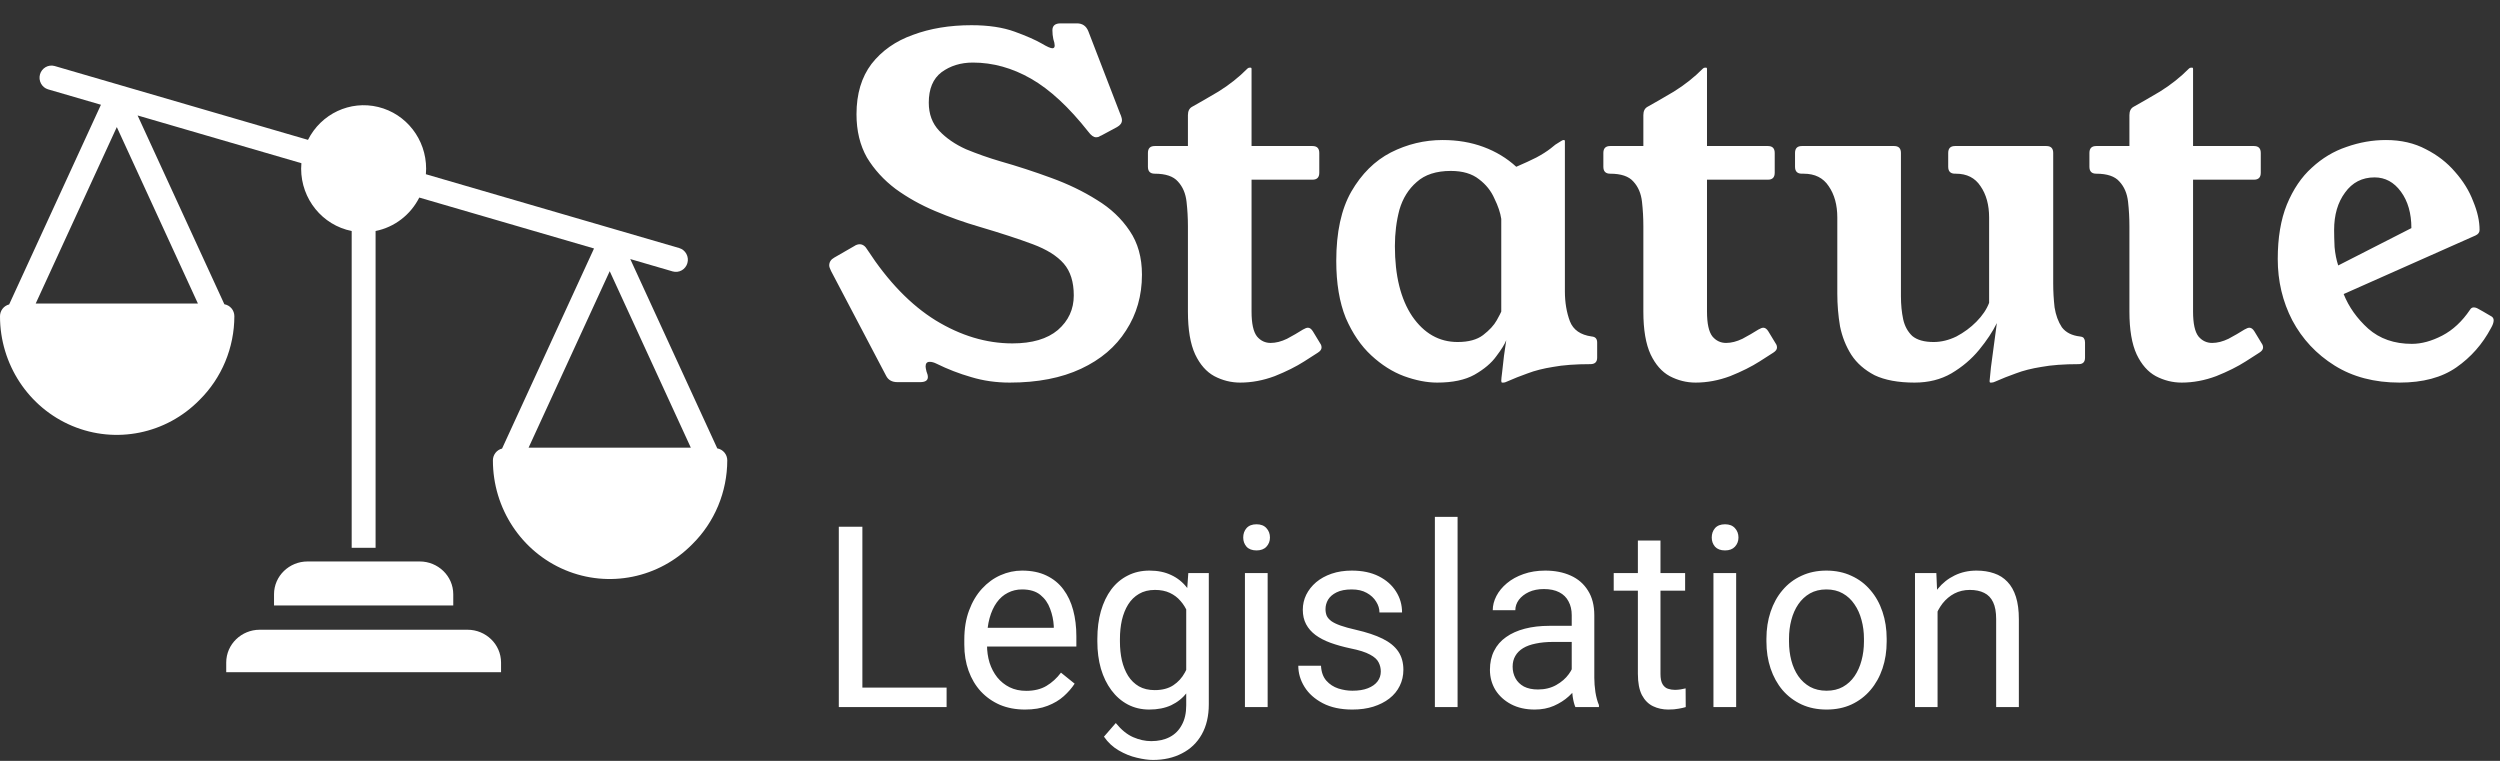 <svg width="184" height="56" viewBox="0 0 184 56" fill="none" xmlns="http://www.w3.org/2000/svg"><rect x="0" y="0" width="184" height="56" fill="#333333" stroke="none"/><path d="M34.415 46.349H19.112C17.779 46.349 16.65 47.41 16.65 48.765V49.476H36.877V48.765C36.877 47.41 35.748 46.349 34.415 46.349ZM30.897 41.324H22.63C21.297 41.324 20.168 42.385 20.168 43.74V44.562H33.36V43.74C33.36 42.385 32.23 41.324 30.897 41.324ZM52.792 33.002L46.387 19.066L49.508 19.976C49.732 20.04 49.972 20.012 50.175 19.897C50.378 19.782 50.529 19.59 50.593 19.362C50.657 19.135 50.63 18.891 50.517 18.684C50.405 18.477 50.216 18.324 49.993 18.258L31.345 12.823C31.356 12.688 31.363 12.552 31.363 12.417C31.364 10.257 29.907 8.379 27.84 7.874C25.773 7.369 23.634 8.37 22.668 10.294L4.02 4.858C3.797 4.796 3.559 4.826 3.357 4.941C3.156 5.057 3.007 5.248 2.943 5.474C2.88 5.699 2.906 5.942 3.017 6.148C3.127 6.354 3.314 6.508 3.535 6.575L7.429 7.71L0.674 22.407C0.482 22.454 0.311 22.565 0.189 22.722C0.067 22.879 0 23.074 6.21834e-07 23.274C-0.001 26.809 2.096 29.996 5.313 31.346C8.529 32.695 12.229 31.942 14.685 29.436C15.495 28.634 16.139 27.676 16.579 26.618C17.019 25.56 17.247 24.423 17.249 23.274C17.249 23.063 17.175 22.858 17.041 22.697C16.906 22.536 16.72 22.429 16.514 22.394L10.127 8.497L22.183 12.011C22.171 12.146 22.165 12.281 22.164 12.417C22.167 14.651 23.725 16.572 25.884 17.002V40.319H27.643V17.002C28.328 16.865 28.973 16.572 29.529 16.146C30.086 15.72 30.541 15.17 30.859 14.54L43.72 18.288L36.952 33.015C36.76 33.062 36.589 33.173 36.467 33.33C36.344 33.488 36.278 33.682 36.278 33.883C36.276 37.417 38.374 40.604 41.59 41.954C44.807 43.304 48.507 42.55 50.962 40.045C51.772 39.243 52.416 38.285 52.857 37.227C53.297 36.168 53.525 35.032 53.527 33.883C53.527 33.671 53.453 33.467 53.318 33.306C53.184 33.145 52.997 33.037 52.792 33.002ZM14.567 22.341H2.627L8.597 9.352L14.567 22.341ZM38.904 32.949L44.875 19.96L50.845 32.949H38.904Z" fill="white" /><path d="M81.07 9.967C81.004 9.99 80.937 10.024 80.87 10.069C80.803 10.091 80.736 10.103 80.669 10.103C80.49 10.103 80.301 9.967 80.1 9.695C78.673 7.885 77.268 6.584 75.885 5.792C74.502 5.001 73.075 4.605 71.603 4.605C70.711 4.605 69.941 4.842 69.294 5.317C68.67 5.792 68.358 6.539 68.358 7.557C68.358 8.394 68.614 9.085 69.127 9.628C69.64 10.171 70.298 10.623 71.101 10.985C71.926 11.325 72.763 11.619 73.61 11.868C74.881 12.23 76.13 12.637 77.357 13.089C78.606 13.542 79.732 14.085 80.736 14.719C81.74 15.329 82.542 16.087 83.145 16.992C83.747 17.875 84.048 18.95 84.048 20.217C84.048 21.755 83.658 23.124 82.877 24.323C82.119 25.523 81.015 26.462 79.565 27.14C78.115 27.819 76.365 28.159 74.313 28.159C73.309 28.159 72.361 28.023 71.469 27.751C70.599 27.502 69.752 27.174 68.926 26.767C68.748 26.677 68.581 26.631 68.425 26.631C68.224 26.631 68.124 26.744 68.124 26.971C68.124 27.038 68.146 27.163 68.19 27.344C68.257 27.502 68.291 27.638 68.291 27.751C68.291 28 68.101 28.125 67.722 28.125H66.049C65.648 28.125 65.369 27.966 65.213 27.649L61.165 19.945C61.076 19.764 61.031 19.628 61.031 19.538C61.031 19.289 61.154 19.097 61.399 18.961L62.871 18.113C62.938 18.067 63.005 18.033 63.072 18.011C63.139 17.988 63.206 17.977 63.273 17.977C63.496 17.977 63.685 18.113 63.841 18.384C65.358 20.715 67.031 22.445 68.859 23.577C70.711 24.708 72.595 25.274 74.513 25.274C75.963 25.274 77.078 24.946 77.859 24.289C78.639 23.611 79.03 22.762 79.03 21.744C79.03 20.748 78.784 19.968 78.294 19.402C77.803 18.837 77.045 18.361 76.019 17.977C74.993 17.592 73.677 17.162 72.071 16.687C70.978 16.37 69.897 15.986 68.826 15.533C67.755 15.081 66.785 14.537 65.915 13.904C65.046 13.248 64.343 12.479 63.808 11.596C63.295 10.691 63.038 9.628 63.038 8.406C63.038 6.912 63.406 5.679 64.142 4.706C64.901 3.733 65.915 3.021 67.187 2.568C68.458 2.093 69.897 1.855 71.502 1.855C72.751 1.855 73.811 2.014 74.681 2.331C75.55 2.647 76.219 2.942 76.688 3.213C77.067 3.439 77.323 3.552 77.457 3.552C77.569 3.552 77.625 3.485 77.625 3.349C77.625 3.236 77.591 3.077 77.524 2.874C77.48 2.67 77.457 2.455 77.457 2.229C77.457 1.889 77.658 1.72 78.059 1.72H79.264C79.665 1.72 79.944 1.912 80.1 2.297L82.442 8.372C82.487 8.462 82.52 8.553 82.542 8.643C82.565 8.711 82.576 8.779 82.576 8.847C82.576 9.051 82.453 9.22 82.208 9.356L81.07 9.967ZM97.166 25.274C97.233 25.364 97.266 25.466 97.266 25.579C97.266 25.715 97.177 25.839 96.999 25.953L95.995 26.597C95.393 26.982 94.668 27.344 93.82 27.683C92.973 28 92.126 28.159 91.278 28.159C90.609 28.159 89.973 28 89.371 27.683C88.791 27.367 88.323 26.835 87.966 26.088C87.609 25.319 87.431 24.267 87.431 22.932V16.653C87.431 16.042 87.397 15.443 87.33 14.854C87.263 14.243 87.052 13.746 86.695 13.361C86.36 12.976 85.791 12.784 84.989 12.784C84.654 12.784 84.487 12.614 84.487 12.275V11.257C84.487 10.917 84.654 10.748 84.989 10.748H87.431V8.474C87.431 8.18 87.531 7.976 87.732 7.863C88.222 7.591 88.869 7.218 89.672 6.743C90.475 6.245 91.189 5.679 91.813 5.046C91.858 5.001 91.914 4.978 91.981 4.978H92.047C92.092 4.978 92.114 5.012 92.114 5.08V10.748H96.597C96.932 10.748 97.099 10.917 97.099 11.257V12.716C97.099 13.056 96.932 13.225 96.597 13.225H92.114V22.932C92.114 23.814 92.248 24.425 92.516 24.765C92.783 25.081 93.118 25.24 93.519 25.24C93.899 25.24 94.3 25.138 94.724 24.934C95.147 24.708 95.538 24.482 95.895 24.256C96.051 24.165 96.174 24.12 96.263 24.12C96.397 24.12 96.519 24.21 96.631 24.391L97.166 25.274ZM115.176 21.439C115.176 22.253 115.299 22.988 115.544 23.645C115.79 24.278 116.325 24.651 117.15 24.765C117.418 24.787 117.551 24.934 117.551 25.206V26.326C117.551 26.643 117.384 26.801 117.05 26.801C115.957 26.801 115.042 26.869 114.306 27.005C113.593 27.118 112.968 27.276 112.433 27.48C111.92 27.661 111.407 27.864 110.894 28.091C110.805 28.136 110.727 28.159 110.66 28.159H110.559C110.515 28.159 110.493 28.113 110.493 28.023C110.493 27.932 110.515 27.717 110.559 27.378C110.604 27.016 110.649 26.62 110.693 26.19C110.76 25.738 110.816 25.353 110.861 25.036C110.749 25.33 110.504 25.726 110.125 26.224C109.768 26.722 109.232 27.174 108.519 27.581C107.827 27.966 106.913 28.159 105.775 28.159C105.017 28.159 104.203 28 103.333 27.683C102.486 27.367 101.683 26.858 100.925 26.156C100.166 25.455 99.542 24.538 99.051 23.407C98.583 22.253 98.349 20.85 98.349 19.198C98.349 17.094 98.717 15.397 99.453 14.108C100.211 12.795 101.181 11.834 102.363 11.223C103.567 10.612 104.839 10.306 106.177 10.306C107.27 10.306 108.273 10.476 109.188 10.816C110.102 11.155 110.905 11.641 111.597 12.275C112.176 12.026 112.667 11.8 113.069 11.596C113.492 11.37 113.849 11.144 114.139 10.917C114.251 10.827 114.362 10.736 114.474 10.646C114.607 10.555 114.752 10.465 114.909 10.374C114.975 10.329 115.031 10.306 115.076 10.306H115.109C115.154 10.306 115.176 10.329 115.176 10.374V21.439ZM110.493 16.11C110.426 15.658 110.258 15.16 109.991 14.617C109.745 14.051 109.366 13.576 108.853 13.191C108.34 12.784 107.649 12.58 106.779 12.58C105.709 12.58 104.872 12.852 104.27 13.395C103.668 13.915 103.244 14.594 102.999 15.431C102.776 16.268 102.664 17.162 102.664 18.113C102.664 20.285 103.088 22.004 103.935 23.271C104.805 24.538 105.92 25.172 107.281 25.172C108.084 25.172 108.708 25.002 109.154 24.663C109.623 24.301 109.957 23.939 110.158 23.577C110.359 23.215 110.47 23 110.493 22.932V16.11ZM130.686 25.274C130.753 25.364 130.787 25.466 130.787 25.579C130.787 25.715 130.697 25.839 130.519 25.953L129.515 26.597C128.913 26.982 128.188 27.344 127.341 27.683C126.493 28 125.646 28.159 124.798 28.159C124.129 28.159 123.494 28 122.891 27.683C122.311 27.367 121.843 26.835 121.486 26.088C121.129 25.319 120.951 24.267 120.951 22.932V16.653C120.951 16.042 120.918 15.443 120.851 14.854C120.784 14.243 120.572 13.746 120.215 13.361C119.88 12.976 119.312 12.784 118.508 12.784C118.174 12.784 118.007 12.614 118.007 12.275V11.257C118.007 10.917 118.174 10.748 118.508 10.748H120.951V8.474C120.951 8.18 121.051 7.976 121.252 7.863C121.743 7.591 122.39 7.218 123.192 6.743C123.995 6.245 124.709 5.679 125.334 5.046C125.378 5.001 125.434 4.978 125.501 4.978H125.568C125.612 4.978 125.635 5.012 125.635 5.08V10.748H130.118C130.452 10.748 130.619 10.917 130.619 11.257V12.716C130.619 13.056 130.452 13.225 130.118 13.225H125.635V22.932C125.635 23.814 125.768 24.425 126.036 24.765C126.304 25.081 126.638 25.24 127.04 25.24C127.419 25.24 127.82 25.138 128.244 24.934C128.668 24.708 129.058 24.482 129.415 24.256C129.571 24.165 129.694 24.12 129.783 24.12C129.917 24.12 130.04 24.21 130.151 24.391L130.686 25.274ZM151.116 20.861C151.116 21.45 151.15 22.038 151.217 22.626C151.306 23.192 151.484 23.678 151.752 24.086C152.042 24.47 152.488 24.697 153.09 24.765C153.269 24.787 153.369 24.844 153.391 24.934C153.436 25.002 153.458 25.093 153.458 25.206V26.326C153.458 26.643 153.302 26.801 152.99 26.801C151.897 26.801 150.983 26.869 150.247 27.005C149.533 27.118 148.908 27.276 148.373 27.48C147.86 27.661 147.347 27.864 146.834 28.091C146.745 28.136 146.656 28.159 146.567 28.159H146.5C146.455 28.159 146.433 28.125 146.433 28.057C146.433 27.989 146.466 27.649 146.533 27.038C146.622 26.405 146.767 25.319 146.968 23.78C146.656 24.414 146.221 25.07 145.663 25.749C145.106 26.428 144.426 27.005 143.623 27.48C142.842 27.932 141.939 28.159 140.913 28.159C139.708 28.159 138.727 27.977 137.969 27.616C137.233 27.231 136.664 26.733 136.263 26.122C135.861 25.489 135.582 24.787 135.426 24.018C135.292 23.226 135.226 22.423 135.226 21.608V16.008C135.226 15.081 135.014 14.311 134.59 13.7C134.188 13.089 133.575 12.784 132.75 12.784H132.616C132.282 12.784 132.114 12.614 132.114 12.275V11.257C132.114 10.917 132.282 10.748 132.616 10.748H139.407C139.742 10.748 139.909 10.917 139.909 11.257V21.812C139.909 22.423 139.965 22.988 140.076 23.509C140.188 24.007 140.411 24.414 140.746 24.731C141.102 25.025 141.626 25.172 142.318 25.172C142.875 25.172 143.433 25.036 143.991 24.765C144.548 24.47 145.039 24.108 145.463 23.678C145.909 23.226 146.221 22.762 146.399 22.287V16.008C146.399 15.081 146.187 14.311 145.764 13.7C145.362 13.089 144.76 12.784 143.957 12.784H143.89C143.556 12.784 143.388 12.614 143.388 12.275V11.257C143.388 10.917 143.556 10.748 143.89 10.748H150.615C150.949 10.748 151.116 10.917 151.116 11.257V20.861ZM166.46 25.274C166.527 25.364 166.561 25.466 166.561 25.579C166.561 25.715 166.472 25.839 166.293 25.953L165.289 26.597C164.687 26.982 163.962 27.344 163.115 27.683C162.267 28 161.42 28.159 160.572 28.159C159.903 28.159 159.268 28 158.665 27.683C158.086 27.367 157.617 26.835 157.26 26.088C156.903 25.319 156.725 24.267 156.725 22.932V16.653C156.725 16.042 156.692 15.443 156.625 14.854C156.558 14.243 156.346 13.746 155.989 13.361C155.655 12.976 155.086 12.784 154.283 12.784C153.948 12.784 153.781 12.614 153.781 12.275V11.257C153.781 10.917 153.948 10.748 154.283 10.748H156.725V8.474C156.725 8.18 156.825 7.976 157.026 7.863C157.517 7.591 158.164 7.218 158.967 6.743C159.769 6.245 160.483 5.679 161.108 5.046C161.152 5.001 161.208 4.978 161.275 4.978H161.342C161.386 4.978 161.409 5.012 161.409 5.08V10.748H165.892C166.226 10.748 166.393 10.917 166.393 11.257V12.716C166.393 13.056 166.226 13.225 165.892 13.225H161.409V22.932C161.409 23.814 161.543 24.425 161.81 24.765C162.078 25.081 162.412 25.24 162.814 25.24C163.193 25.24 163.594 25.138 164.018 24.934C164.442 24.708 164.832 24.482 165.189 24.256C165.345 24.165 165.468 24.12 165.557 24.12C165.691 24.12 165.814 24.21 165.925 24.391L166.46 25.274ZM172.493 21.642C172.872 22.593 173.475 23.441 174.3 24.188C175.147 24.934 176.218 25.308 177.512 25.308C178.225 25.308 178.972 25.104 179.753 24.697C180.534 24.289 181.214 23.656 181.794 22.796C181.861 22.683 181.95 22.626 182.061 22.626C182.173 22.626 182.284 22.66 182.396 22.728C182.53 22.796 182.864 22.988 183.4 23.305C183.489 23.373 183.533 23.464 183.533 23.577C183.533 23.735 183.466 23.927 183.333 24.154C182.708 25.33 181.861 26.292 180.79 27.038C179.72 27.785 178.326 28.159 176.608 28.159C174.757 28.159 173.162 27.74 171.824 26.903C170.486 26.066 169.449 24.957 168.713 23.577C167.999 22.197 167.642 20.692 167.642 19.063C167.642 17.502 167.865 16.167 168.312 15.058C168.78 13.927 169.393 13.021 170.151 12.343C170.91 11.641 171.757 11.132 172.694 10.816C173.653 10.476 174.623 10.306 175.605 10.306C176.72 10.306 177.701 10.533 178.549 10.985C179.396 11.415 180.11 11.969 180.69 12.648C181.292 13.327 181.738 14.051 182.028 14.82C182.34 15.567 182.496 16.268 182.496 16.925C182.496 17.106 182.396 17.241 182.195 17.332L172.493 21.642ZM177.478 16.789C177.478 15.703 177.222 14.809 176.709 14.108C176.196 13.406 175.549 13.056 174.768 13.056C173.854 13.056 173.129 13.429 172.594 14.175C172.058 14.899 171.791 15.816 171.791 16.925C171.791 17.264 171.802 17.683 171.824 18.18C171.869 18.678 171.958 19.131 172.092 19.538L177.478 16.789Z" fill="white" /><path d="M69.67 50.609V52.041H63.129V50.609H69.67ZM63.471 38.77V52.041H61.736V38.77H63.471ZM75.438 52.223C74.761 52.223 74.147 52.107 73.596 51.877C73.051 51.639 72.581 51.308 72.185 50.883C71.796 50.458 71.497 49.953 71.287 49.37C71.078 48.787 70.973 48.149 70.973 47.456V47.073C70.973 46.271 71.089 45.557 71.323 44.931C71.556 44.299 71.874 43.764 72.275 43.327C72.677 42.889 73.132 42.558 73.641 42.334C74.15 42.109 74.677 41.996 75.222 41.996C75.917 41.996 76.516 42.118 77.019 42.361C77.528 42.604 77.945 42.944 78.268 43.382C78.591 43.813 78.831 44.324 78.987 44.913C79.142 45.496 79.22 46.134 79.22 46.827V47.584H71.961V46.207H77.558V46.08C77.534 45.642 77.445 45.217 77.288 44.804C77.139 44.39 76.899 44.05 76.57 43.783C76.24 43.515 75.791 43.382 75.222 43.382C74.844 43.382 74.497 43.464 74.18 43.628C73.863 43.786 73.59 44.023 73.362 44.339C73.135 44.655 72.958 45.041 72.832 45.496C72.706 45.952 72.644 46.478 72.644 47.073V47.456C72.644 47.924 72.706 48.364 72.832 48.778C72.964 49.185 73.153 49.543 73.398 49.853C73.65 50.163 73.952 50.406 74.306 50.582C74.665 50.758 75.073 50.846 75.528 50.846C76.115 50.846 76.612 50.725 77.019 50.482C77.426 50.239 77.782 49.914 78.088 49.507L79.094 50.318C78.885 50.64 78.618 50.947 78.295 51.238C77.971 51.53 77.573 51.767 77.1 51.949C76.633 52.132 76.078 52.223 75.438 52.223ZM87.459 42.178H88.968V51.831C88.968 52.7 88.794 53.441 88.447 54.055C88.1 54.669 87.615 55.133 86.992 55.449C86.375 55.771 85.662 55.932 84.853 55.932C84.518 55.932 84.123 55.878 83.668 55.768C83.218 55.665 82.775 55.486 82.338 55.231C81.906 54.981 81.544 54.644 81.251 54.219L82.122 53.216C82.53 53.715 82.954 54.061 83.398 54.255C83.847 54.45 84.29 54.547 84.728 54.547C85.254 54.547 85.71 54.447 86.093 54.246C86.477 54.046 86.773 53.748 86.982 53.353C87.198 52.964 87.306 52.484 87.306 51.913V44.348L87.459 42.178ZM80.765 47.219V47.028C80.765 46.274 80.852 45.59 81.026 44.977C81.206 44.357 81.46 43.825 81.79 43.382C82.125 42.938 82.53 42.598 83.002 42.361C83.476 42.118 84.009 41.996 84.602 41.996C85.213 41.996 85.746 42.106 86.201 42.324C86.662 42.537 87.052 42.85 87.369 43.263C87.692 43.67 87.947 44.163 88.133 44.74C88.318 45.317 88.447 45.97 88.519 46.699V47.538C88.453 48.261 88.324 48.911 88.133 49.489C87.947 50.066 87.692 50.558 87.369 50.965C87.052 51.372 86.662 51.685 86.201 51.904C85.74 52.117 85.201 52.223 84.584 52.223C84.003 52.223 83.476 52.098 83.002 51.849C82.535 51.6 82.134 51.251 81.799 50.801C81.463 50.351 81.206 49.823 81.026 49.215C80.852 48.601 80.765 47.936 80.765 47.219ZM82.427 47.028V47.219C82.427 47.711 82.475 48.173 82.571 48.604C82.673 49.036 82.826 49.416 83.03 49.744C83.239 50.072 83.506 50.33 83.829 50.518C84.153 50.701 84.539 50.792 84.988 50.792C85.539 50.792 85.994 50.673 86.354 50.436C86.713 50.199 86.997 49.886 87.207 49.498C87.423 49.109 87.591 48.686 87.711 48.231V46.034C87.644 45.7 87.543 45.378 87.405 45.068C87.273 44.752 87.1 44.472 86.884 44.229C86.674 43.98 86.414 43.783 86.102 43.637C85.791 43.491 85.425 43.418 85.006 43.418C84.551 43.418 84.159 43.515 83.829 43.71C83.506 43.898 83.239 44.16 83.03 44.494C82.826 44.822 82.673 45.205 82.571 45.642C82.475 46.074 82.427 46.535 82.427 47.028ZM93.299 42.178V52.041H91.627V42.178H93.299ZM91.501 39.563C91.501 39.289 91.582 39.058 91.745 38.87C91.912 38.682 92.158 38.587 92.481 38.587C92.798 38.587 93.041 38.682 93.209 38.87C93.382 39.058 93.469 39.289 93.469 39.563C93.469 39.824 93.382 40.049 93.209 40.237C93.041 40.419 92.798 40.511 92.481 40.511C92.158 40.511 91.912 40.419 91.745 40.237C91.582 40.049 91.501 39.824 91.501 39.563ZM101.627 49.425C101.627 49.182 101.573 48.957 101.465 48.75C101.363 48.538 101.151 48.346 100.828 48.176C100.51 48 100.031 47.848 99.39 47.72C98.851 47.605 98.363 47.468 97.925 47.31C97.494 47.152 97.126 46.961 96.821 46.736C96.521 46.511 96.29 46.247 96.129 45.943C95.967 45.639 95.886 45.284 95.886 44.877C95.886 44.488 95.97 44.12 96.138 43.774C96.311 43.427 96.554 43.12 96.865 42.853C97.183 42.586 97.564 42.376 98.006 42.224C98.45 42.072 98.944 41.996 99.489 41.996C100.268 41.996 100.932 42.136 101.483 42.416C102.035 42.695 102.457 43.069 102.75 43.537C103.044 43.998 103.191 44.512 103.191 45.077H101.528C101.528 44.804 101.448 44.539 101.286 44.284C101.13 44.023 100.899 43.807 100.594 43.637C100.294 43.467 99.926 43.382 99.489 43.382C99.028 43.382 98.653 43.455 98.366 43.6C98.084 43.74 97.878 43.919 97.746 44.138C97.62 44.357 97.557 44.588 97.557 44.831C97.557 45.013 97.588 45.177 97.647 45.323C97.713 45.463 97.827 45.593 97.988 45.715C98.15 45.831 98.377 45.94 98.671 46.043C98.965 46.146 99.339 46.25 99.794 46.353C100.591 46.535 101.247 46.754 101.762 47.009C102.277 47.264 102.66 47.577 102.912 47.948C103.163 48.319 103.289 48.768 103.289 49.297C103.289 49.728 103.199 50.123 103.02 50.482C102.846 50.84 102.592 51.15 102.256 51.412C101.927 51.667 101.531 51.867 101.07 52.013C100.615 52.153 100.103 52.223 99.534 52.223C98.677 52.223 97.953 52.068 97.359 51.758C96.767 51.448 96.317 51.047 96.012 50.555C95.706 50.063 95.554 49.543 95.554 48.996H97.225C97.249 49.458 97.381 49.826 97.62 50.099C97.86 50.367 98.153 50.558 98.501 50.673C98.848 50.783 99.192 50.837 99.534 50.837C99.989 50.837 100.369 50.777 100.675 50.655C100.986 50.534 101.223 50.367 101.385 50.154C101.546 49.941 101.627 49.698 101.627 49.425ZM107.278 38.041V52.041H105.607V38.041H107.278ZM115.679 50.354V45.278C115.679 44.889 115.601 44.551 115.445 44.266C115.296 43.974 115.068 43.749 114.762 43.591C114.457 43.433 114.079 43.354 113.63 43.354C113.211 43.354 112.843 43.427 112.525 43.573C112.214 43.719 111.968 43.91 111.788 44.147C111.615 44.384 111.528 44.639 111.528 44.913H109.866C109.866 44.56 109.956 44.211 110.135 43.865C110.315 43.518 110.573 43.206 110.908 42.926C111.249 42.64 111.657 42.416 112.13 42.251C112.609 42.081 113.142 41.996 113.729 41.996C114.436 41.996 115.059 42.118 115.598 42.361C116.143 42.604 116.568 42.971 116.873 43.464C117.185 43.95 117.341 44.56 117.341 45.296V49.889C117.341 50.218 117.368 50.567 117.422 50.938C117.482 51.308 117.568 51.627 117.682 51.895V52.041H115.948C115.864 51.846 115.798 51.588 115.75 51.266C115.703 50.938 115.679 50.634 115.679 50.354ZM115.966 46.061L115.984 47.246H114.304C113.831 47.246 113.409 47.286 113.037 47.365C112.666 47.438 112.354 47.55 112.103 47.702C111.851 47.854 111.66 48.045 111.528 48.276C111.396 48.501 111.33 48.765 111.33 49.069C111.33 49.379 111.399 49.662 111.537 49.917C111.675 50.172 111.881 50.376 112.157 50.528C112.438 50.673 112.783 50.746 113.19 50.746C113.699 50.746 114.149 50.637 114.538 50.418C114.927 50.199 115.235 49.932 115.463 49.616C115.697 49.3 115.822 48.993 115.84 48.696L116.55 49.507C116.508 49.762 116.394 50.044 116.209 50.354C116.023 50.664 115.774 50.962 115.463 51.248C115.158 51.527 114.792 51.761 114.367 51.949C113.948 52.132 113.474 52.223 112.948 52.223C112.288 52.223 111.711 52.092 111.213 51.831C110.722 51.57 110.339 51.22 110.063 50.783C109.794 50.339 109.659 49.844 109.659 49.297C109.659 48.768 109.761 48.304 109.965 47.903C110.168 47.495 110.462 47.158 110.845 46.891C111.229 46.617 111.69 46.411 112.229 46.271C112.768 46.131 113.37 46.061 114.035 46.061H115.966ZM124.025 42.178V43.473H118.769V42.178H124.025ZM120.548 39.781H122.211V49.598C122.211 49.932 122.261 50.184 122.363 50.354C122.465 50.525 122.597 50.637 122.759 50.691C122.92 50.746 123.094 50.774 123.279 50.774C123.417 50.774 123.561 50.761 123.711 50.737C123.867 50.707 123.983 50.682 124.061 50.664L124.07 52.041C123.938 52.083 123.765 52.123 123.549 52.159C123.34 52.202 123.085 52.223 122.785 52.223C122.378 52.223 122.004 52.141 121.662 51.977C121.321 51.813 121.049 51.539 120.844 51.156C120.647 50.767 120.548 50.245 120.548 49.589V39.781ZM127.781 42.178V52.041H126.11V42.178H127.781ZM125.984 39.563C125.984 39.289 126.065 39.058 126.226 38.87C126.394 38.682 126.639 38.587 126.963 38.587C127.281 38.587 127.523 38.682 127.691 38.87C127.864 39.058 127.951 39.289 127.951 39.563C127.951 39.824 127.864 40.049 127.691 40.237C127.523 40.419 127.281 40.511 126.963 40.511C126.639 40.511 126.394 40.419 126.226 40.237C126.065 40.049 125.984 39.824 125.984 39.563ZM130.009 47.219V47.009C130.009 46.298 130.111 45.639 130.314 45.031C130.518 44.418 130.811 43.886 131.195 43.436C131.578 42.981 132.042 42.628 132.587 42.379C133.132 42.124 133.743 41.996 134.42 41.996C135.103 41.996 135.717 42.124 136.262 42.379C136.813 42.628 137.28 42.981 137.663 43.436C138.053 43.886 138.349 44.418 138.553 45.031C138.757 45.639 138.859 46.298 138.859 47.009V47.219C138.859 47.93 138.757 48.589 138.553 49.197C138.349 49.804 138.053 50.336 137.663 50.792C137.28 51.242 136.816 51.594 136.271 51.849C135.732 52.098 135.121 52.223 134.438 52.223C133.755 52.223 133.141 52.098 132.597 51.849C132.051 51.594 131.584 51.242 131.195 50.792C130.811 50.336 130.518 49.804 130.314 49.197C130.111 48.589 130.009 47.93 130.009 47.219ZM131.671 47.009V47.219C131.671 47.711 131.728 48.176 131.842 48.613C131.955 49.045 132.126 49.428 132.354 49.762C132.587 50.096 132.878 50.36 133.225 50.555C133.573 50.743 133.977 50.837 134.438 50.837C134.893 50.837 135.292 50.743 135.633 50.555C135.98 50.36 136.268 50.096 136.496 49.762C136.723 49.428 136.894 49.045 137.008 48.613C137.127 48.176 137.187 47.711 137.187 47.219V47.009C137.187 46.523 137.127 46.064 137.008 45.633C136.894 45.196 136.72 44.81 136.487 44.475C136.259 44.135 135.972 43.868 135.624 43.673C135.282 43.479 134.881 43.382 134.42 43.382C133.965 43.382 133.563 43.479 133.216 43.673C132.875 43.868 132.587 44.135 132.354 44.475C132.126 44.81 131.955 45.196 131.842 45.633C131.728 46.064 131.671 46.523 131.671 47.009ZM142.605 44.284V52.041H140.943V42.178H142.515L142.605 44.284ZM142.21 46.736L141.518 46.709C141.524 46.034 141.623 45.411 141.814 44.84C142.006 44.263 142.275 43.761 142.623 43.336C142.97 42.911 143.383 42.583 143.863 42.352C144.348 42.115 144.884 41.996 145.471 41.996C145.95 41.996 146.381 42.063 146.765 42.197C147.148 42.324 147.474 42.531 147.744 42.817C148.02 43.102 148.229 43.473 148.373 43.929C148.516 44.378 148.588 44.928 148.588 45.578V52.041H146.917V45.56C146.917 45.044 146.843 44.63 146.693 44.321C146.543 44.005 146.325 43.777 146.037 43.637C145.749 43.491 145.396 43.418 144.977 43.418C144.563 43.418 144.186 43.506 143.844 43.682C143.509 43.859 143.219 44.102 142.973 44.412C142.734 44.721 142.545 45.077 142.407 45.478C142.275 45.873 142.21 46.292 142.21 46.736Z" fill="white" /></svg> 